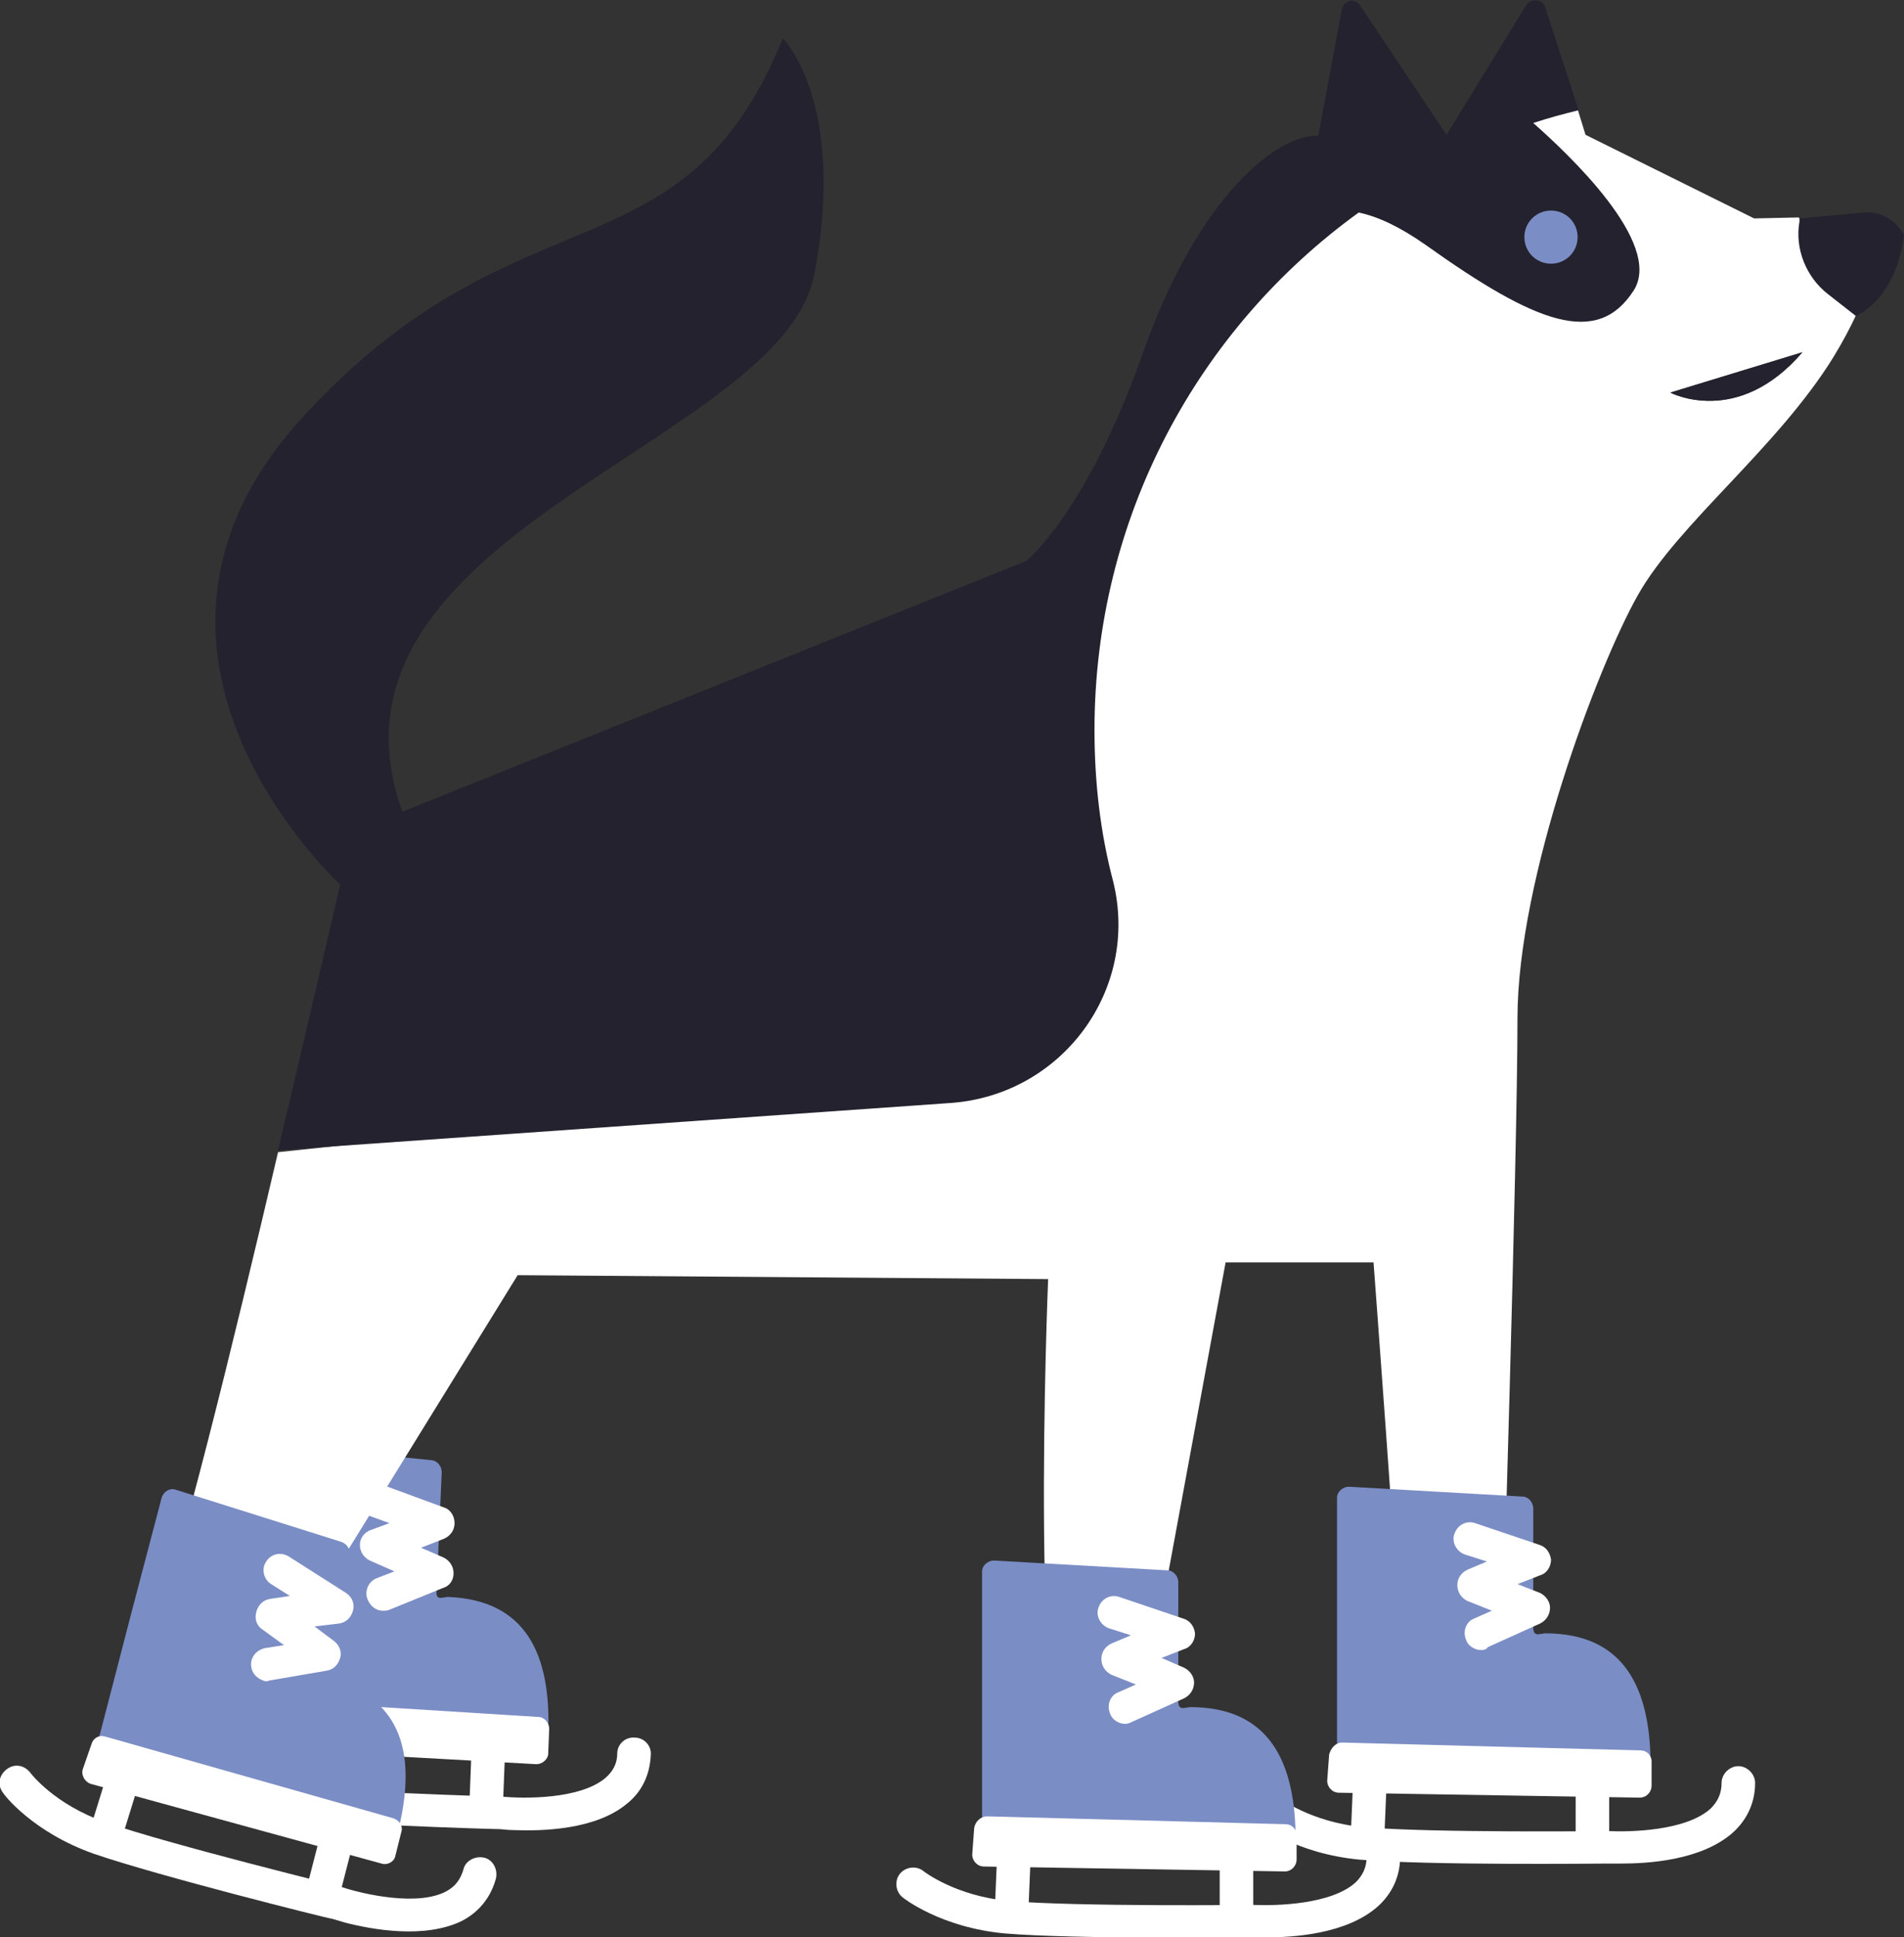 <?xml version="1.0" encoding="UTF-8"?> <svg xmlns="http://www.w3.org/2000/svg" width="115" height="117" viewBox="0 0 115 117" fill="none"><rect x="0" y="0" width="115" height="117" fill="#333333" stroke="none"/> <g clip-path="url(#clip0_52_863)"> <path d="M15.782 109.156C15.186 109.097 14.769 108.622 14.829 108.087L15.186 103.868C15.246 103.333 15.722 102.977 16.258 102.917C16.794 102.977 17.211 103.452 17.211 103.987L16.854 108.206C16.794 108.8 16.318 109.216 15.782 109.156Z" fill="white"></path> <path d="M29.301 110.107C28.765 110.107 28.288 109.632 28.348 109.038L28.526 104.522C28.526 103.987 29.003 103.512 29.599 103.571C30.134 103.571 30.611 104.046 30.551 104.641L30.373 109.157C30.373 109.691 29.896 110.107 29.301 110.107Z" fill="white"></path> <path d="M31.087 110.523C30.611 110.523 30.313 110.464 30.194 110.464C29.837 110.464 19.534 110.167 15.306 109.632C11.434 109.157 9.29 107.255 9.171 107.196C8.754 106.839 8.695 106.185 9.112 105.77C9.469 105.354 10.124 105.294 10.541 105.71C10.541 105.71 12.387 107.255 15.544 107.671C19.653 108.206 30.194 108.503 30.313 108.503C31.623 108.622 35.018 108.681 36.566 107.374C37.043 106.958 37.281 106.483 37.281 105.888C37.281 105.354 37.758 104.878 38.353 104.938C38.889 104.938 39.365 105.413 39.306 106.007C39.246 107.196 38.77 108.206 37.877 108.919C35.971 110.523 32.695 110.583 31.087 110.523Z" fill="white"></path> <path d="M15.544 87.111C15.186 87.111 14.829 87.408 14.829 87.765L14.531 95.252L14.233 102.383L14.174 104.403C14.174 104.759 14.472 105.116 14.829 105.116L32.398 105.888C32.755 105.888 33.112 105.591 33.112 105.235V104.7C33.291 99.946 31.802 96.619 27.038 96.44L26.621 96.5C26.264 96.5 26.383 96.143 26.383 95.727L26.68 88.894C26.68 88.537 26.383 88.181 26.025 88.181L15.544 87.111Z" fill="#7B8DC5"></path> <path d="M14.531 102.561L32.517 103.69C32.874 103.69 33.172 104.046 33.172 104.403L33.112 105.888C33.112 106.245 32.755 106.542 32.398 106.542L14.233 105.532C13.817 105.532 13.519 105.175 13.578 104.759L13.757 103.155C13.817 102.798 14.174 102.561 14.531 102.561Z" fill="white"></path> <path d="M23.107 97.272C22.75 97.272 22.392 97.035 22.214 96.619C21.976 96.084 22.273 95.49 22.75 95.311L23.822 94.896L22.333 94.242C21.976 94.064 21.737 93.707 21.737 93.291C21.737 92.875 22.035 92.519 22.392 92.4L23.524 91.984L22.214 91.509C21.678 91.33 21.44 90.736 21.618 90.201C21.797 89.666 22.392 89.429 22.928 89.607L26.799 91.033C27.216 91.152 27.455 91.568 27.455 91.984C27.455 92.4 27.216 92.756 26.799 92.935L25.43 93.469L26.799 94.064C27.157 94.242 27.395 94.599 27.395 95.014C27.395 95.43 27.157 95.787 26.74 95.906L23.524 97.213C23.405 97.272 23.226 97.272 23.107 97.272Z" fill="white"></path> <path d="M9.112 98.877C10.66 95.133 14.114 81.05 16.794 69.582L55.981 65.422C62.711 64.947 64.974 57.935 64.974 44.269C64.974 31.434 70.989 18.718 80.816 11.884C84.746 9.151 89.927 7.309 95.287 6.596L95.764 8.141L105.948 13.191L108.628 13.132C108.628 13.132 110.95 15.152 111.784 16.638C112.082 17.173 112.082 19.074 112.082 19.074C111.724 19.847 111.308 20.619 110.772 21.51C107.377 27.037 101.362 31.612 98.92 35.95C96.478 40.287 91.654 53.063 91.654 61.501C91.654 69.939 90.702 100.303 90.702 100.303C90.702 100.303 91.297 106.601 88.022 106.304C88.022 106.304 84.984 107.136 84.627 100.303C84.389 95.252 82.96 76.237 82.96 76.237H74.026L69.441 101.075C69.441 101.075 69.143 109.038 65.093 108.087C62.056 107.314 63.306 77.247 63.306 77.247L31.266 77.01L16.556 100.837C16.556 100.837 11.97 109.869 9.052 108.087C9.112 108.087 5.181 108.324 9.112 98.877ZM108.866 21.273L100.886 23.709C100.886 23.709 104.935 25.848 108.866 21.273Z" fill="white"></path> <path d="M82.602 111.83C82.007 111.83 81.59 111.355 81.59 110.761L81.769 106.542C81.769 106.007 82.245 105.591 82.841 105.591C83.377 105.591 83.853 106.066 83.793 106.661L83.615 110.88C83.555 111.414 83.138 111.83 82.602 111.83Z" fill="white"></path> <path d="M96.181 112.187C95.645 112.187 95.168 111.711 95.168 111.177V106.661C95.168 106.126 95.645 105.65 96.181 105.65C96.717 105.65 97.193 106.126 97.193 106.661V111.177C97.193 111.711 96.717 112.187 96.181 112.187Z" fill="white"></path> <path d="M97.908 112.543C97.431 112.543 97.134 112.543 97.015 112.543C96.657 112.543 86.354 112.662 82.126 112.306C78.255 111.949 75.992 110.166 75.932 110.107C75.515 109.751 75.456 109.097 75.813 108.681C76.171 108.265 76.826 108.206 77.242 108.562C77.242 108.562 79.148 110.048 82.364 110.345C86.533 110.701 97.074 110.582 97.134 110.582C98.444 110.642 101.839 110.582 103.327 109.216C103.744 108.8 103.982 108.324 103.982 107.671C103.982 107.136 104.459 106.661 104.995 106.661C105.531 106.661 106.007 107.136 106.007 107.671C106.007 108.859 105.531 109.869 104.697 110.642C102.791 112.365 99.516 112.543 97.908 112.543Z" fill="white"></path> <path d="M81.471 89.785C81.114 89.785 80.756 90.082 80.756 90.439V97.926V105.056V107.077C80.756 107.433 81.054 107.79 81.411 107.79L98.98 107.849C99.337 107.849 99.695 107.552 99.695 107.196V106.661C99.695 101.907 98.087 98.639 93.322 98.639L92.905 98.698C92.548 98.698 92.608 98.342 92.608 97.926V91.092C92.608 90.736 92.31 90.379 91.953 90.379L81.471 89.785Z" fill="#7B8DC5"></path> <path d="M81.054 105.235L99.099 105.71C99.456 105.71 99.754 106.007 99.754 106.364V107.849C99.754 108.206 99.456 108.562 99.04 108.562L80.875 108.265C80.458 108.265 80.161 107.909 80.161 107.552L80.28 105.948C80.399 105.532 80.697 105.235 81.054 105.235Z" fill="white"></path> <path d="M89.451 99.649C89.094 99.649 88.677 99.411 88.558 99.055C88.32 98.52 88.558 97.926 89.034 97.748L90.106 97.272L88.618 96.678C88.26 96.5 88.022 96.143 88.022 95.727C88.022 95.311 88.26 94.955 88.677 94.776L89.809 94.301L88.498 93.885C87.962 93.707 87.665 93.113 87.843 92.637C88.022 92.103 88.558 91.805 89.094 91.984L92.965 93.291C93.382 93.41 93.62 93.766 93.68 94.182C93.68 94.598 93.442 95.014 93.025 95.133L91.655 95.668L93.025 96.203C93.382 96.381 93.62 96.737 93.62 97.094C93.62 97.51 93.382 97.866 93.025 98.045L89.868 99.471C89.749 99.649 89.57 99.649 89.451 99.649Z" fill="white"></path> <path d="M61.103 116.287C60.508 116.287 60.091 115.811 60.091 115.217L60.269 110.998C60.269 110.464 60.746 110.048 61.341 110.048C61.877 110.048 62.354 110.523 62.294 111.117L62.116 115.336C62.116 115.811 61.639 116.287 61.103 116.287Z" fill="white"></path> <path d="M74.682 116.643C74.146 116.643 73.669 116.168 73.669 115.633V111.117C73.669 110.582 74.146 110.107 74.682 110.107C75.218 110.107 75.694 110.582 75.694 111.117V115.633C75.694 116.168 75.218 116.643 74.682 116.643Z" fill="white"></path> <path d="M76.468 117C75.992 117 75.694 117 75.575 117C75.218 117 64.915 117.119 60.686 116.762C56.815 116.406 54.552 114.623 54.492 114.564C54.076 114.207 54.016 113.553 54.373 113.137C54.731 112.722 55.386 112.662 55.803 113.019C55.803 113.019 57.709 114.504 60.924 114.801C65.093 115.158 75.634 115.039 75.694 115.039C77.004 115.098 80.399 115.039 81.888 113.672C82.305 113.256 82.543 112.781 82.543 112.127C82.543 111.593 83.019 111.117 83.555 111.117C84.091 111.117 84.568 111.593 84.568 112.127C84.568 113.316 84.091 114.326 83.257 115.098C81.352 116.822 78.076 117 76.468 117Z" fill="white"></path> <path d="M60.031 94.242C59.674 94.242 59.316 94.539 59.316 94.895V102.382V109.513V111.533C59.316 111.89 59.614 112.246 59.972 112.246L77.54 112.306C77.898 112.306 78.255 112.009 78.255 111.652V111.117C78.255 106.364 76.647 103.095 71.882 103.095L71.466 103.155C71.108 103.155 71.168 102.798 71.168 102.382V95.549C71.168 95.192 70.87 94.836 70.513 94.836L60.031 94.242Z" fill="#7B8DC5"></path> <path d="M59.614 109.691L77.659 110.167C78.017 110.167 78.314 110.464 78.314 110.82V112.306C78.314 112.662 78.017 113.019 77.6 113.019L59.436 112.722C59.019 112.722 58.721 112.365 58.721 112.009L58.84 110.404C58.9 109.988 59.257 109.691 59.614 109.691Z" fill="white"></path> <path d="M67.952 104.106C67.595 104.106 67.178 103.868 67.059 103.511C66.82 102.977 67.059 102.382 67.535 102.204L68.607 101.729L67.118 101.135C66.761 100.956 66.523 100.6 66.523 100.184C66.523 99.768 66.761 99.411 67.178 99.233L68.309 98.758L66.999 98.342C66.463 98.163 66.165 97.569 66.344 97.094C66.523 96.559 67.059 96.262 67.595 96.44L71.466 97.748C71.883 97.866 72.121 98.223 72.18 98.639C72.18 99.055 71.942 99.471 71.525 99.59L70.156 100.124L71.525 100.719C71.883 100.897 72.121 101.253 72.121 101.61C72.121 102.026 71.883 102.382 71.525 102.561L68.369 103.987C68.25 104.046 68.131 104.106 67.952 104.106Z" fill="white"></path> <path d="M6.194 111.593C5.598 111.414 5.3 110.88 5.479 110.345L6.73 106.304C6.908 105.769 7.444 105.532 7.98 105.651C8.516 105.829 8.814 106.364 8.635 106.898L7.385 110.939C7.266 111.414 6.73 111.712 6.194 111.593Z" fill="white"></path> <path d="M19.236 115.277C18.7 115.158 18.343 114.564 18.521 114.029L19.653 109.632C19.772 109.097 20.368 108.74 20.904 108.919C21.44 109.038 21.797 109.632 21.618 110.167L20.487 114.564C20.368 115.098 19.832 115.455 19.236 115.277Z" fill="white"></path> <path d="M20.844 116.109C20.427 115.99 20.07 115.871 20.01 115.871C19.653 115.812 9.648 113.316 5.658 111.949C1.965 110.642 0.238 108.384 0.179 108.265C-0.179 107.79 -0.06 107.196 0.417 106.839C0.893 106.483 1.489 106.601 1.846 107.077C1.846 107.077 3.275 108.978 6.372 110.048C10.303 111.415 20.546 113.91 20.665 113.97C21.916 114.386 25.251 115.158 26.978 114.207C27.514 113.91 27.812 113.494 27.991 112.9C28.11 112.365 28.705 112.068 29.241 112.187C29.777 112.306 30.075 112.9 29.956 113.435C29.658 114.564 28.943 115.455 27.931 115.99C25.668 117.119 22.452 116.525 20.844 116.109Z" fill="white"></path> <path d="M10.601 89.963C10.243 89.845 9.886 90.082 9.767 90.439L7.861 97.688L6.074 104.581L5.538 106.542C5.419 106.899 5.658 107.255 6.015 107.374L23.047 111.771C23.405 111.89 23.762 111.652 23.881 111.296L24 110.761C25.192 106.126 24.417 102.561 19.832 101.372L19.415 101.313C19.057 101.194 19.236 100.897 19.355 100.54L21.082 93.945C21.201 93.588 20.963 93.232 20.606 93.113L10.601 89.963Z" fill="#7B8DC5"></path> <path d="M6.372 104.878L23.762 109.81C24.119 109.929 24.358 110.286 24.238 110.642L23.881 112.068C23.822 112.425 23.405 112.662 23.047 112.544L5.479 107.73C5.122 107.612 4.883 107.196 5.002 106.839L5.538 105.294C5.657 104.938 6.015 104.759 6.372 104.878Z" fill="white"></path> <path d="M15.901 101.491C15.544 101.372 15.246 101.075 15.186 100.719C15.067 100.184 15.425 99.649 16.02 99.53L17.152 99.352L15.841 98.401C15.484 98.164 15.365 97.748 15.484 97.332C15.603 96.916 15.901 96.619 16.318 96.559L17.509 96.381L16.377 95.668C15.901 95.371 15.782 94.717 16.08 94.301C16.377 93.826 16.973 93.707 17.449 94.004L20.904 96.203C21.261 96.441 21.439 96.856 21.32 97.272C21.201 97.688 20.904 97.986 20.487 98.045L18.998 98.223L20.189 99.115C20.487 99.352 20.665 99.768 20.546 100.125C20.427 100.541 20.129 100.838 19.712 100.897L16.258 101.491C16.139 101.551 16.02 101.551 15.901 101.491Z" fill="white"></path> <path d="M110.414 17.767L112.082 19.074C112.082 19.074 114.464 18.242 115 14.202C114.524 13.31 113.571 12.716 112.558 12.835L108.687 13.192C108.687 13.192 108.687 13.251 108.687 13.37C108.389 15.034 109.104 16.757 110.414 17.767ZM108.866 21.273C104.935 25.848 100.886 23.709 100.886 23.709L108.866 21.273ZM18.283 25.195C31.326 10.934 41.212 17.232 47.286 2.318C47.286 2.318 51.157 6.18 49.192 16.519C47.286 26.858 18.283 32.206 24.298 49.022L61.996 33.87C61.996 33.87 65.629 30.959 69.024 21.332C72.418 11.706 77.242 8.081 79.624 8.2L81.054 0.535C81.173 9.51411e-05 81.828 -0.119 82.126 0.297L87.367 8.141L92.191 0.297C92.488 -0.119 93.143 -0.059 93.322 0.416L95.347 6.655C94.394 6.893 93.501 7.131 92.608 7.428C94.692 9.27 100.469 14.677 98.682 17.529C96.478 20.976 92.786 19.55 86.116 14.796C84.508 13.667 83.198 13.073 82.066 12.835C72.359 19.847 66.106 31.256 66.106 44.09C66.106 47.24 66.463 50.33 67.237 53.241C68.845 59.778 64.14 66.136 57.411 66.611L16.794 69.463C18.879 60.669 20.546 53.42 20.546 53.42C20.487 53.36 5.241 39.396 18.283 25.195Z" fill="#24222E"></path> <path d="M95.287 14.32C95.287 15.212 94.573 15.925 93.679 15.925C92.786 15.925 92.071 15.212 92.071 14.32C92.071 13.429 92.786 12.716 93.679 12.716C94.573 12.716 95.287 13.429 95.287 14.32Z" fill="#7B8DC5"></path> </g> <defs> <clipPath id="clip0_52_863"> <rect width="115" height="117" fill="white" transform="matrix(-1 0 0 1 115 0)"></rect> </clipPath> </defs> </svg> 